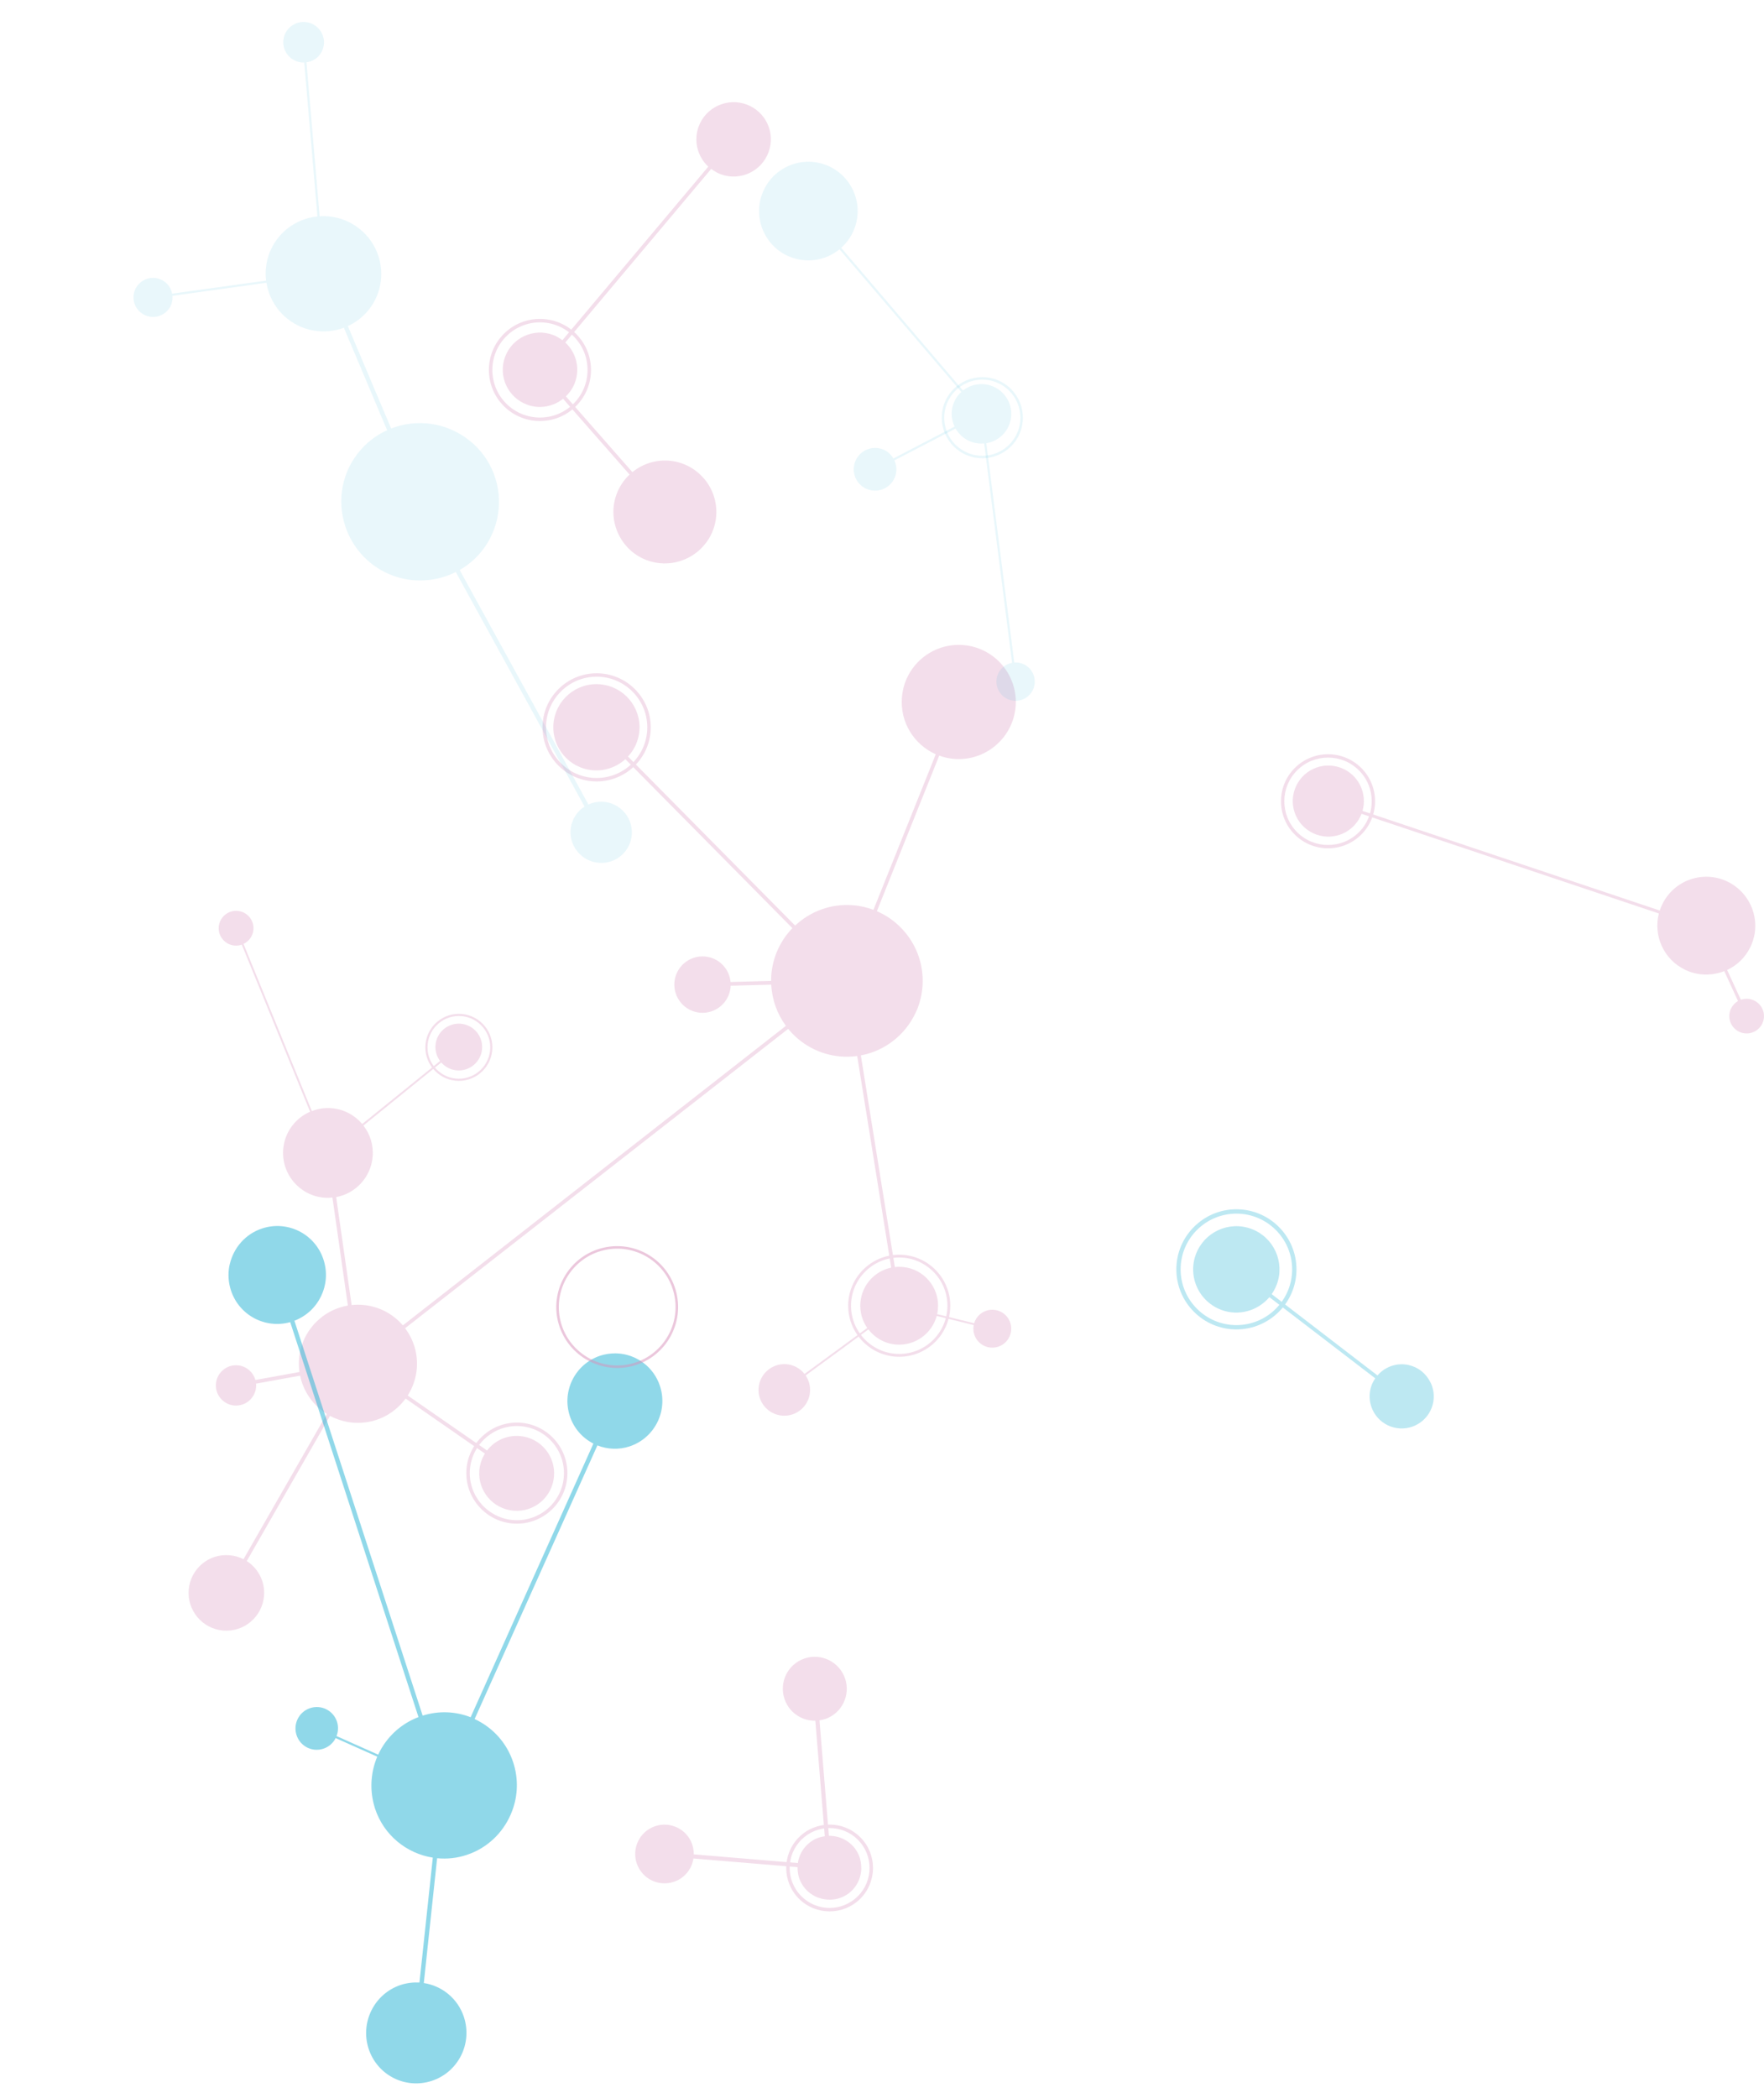 <?xml version="1.0" encoding="UTF-8"?> <svg xmlns="http://www.w3.org/2000/svg" width="449" height="534" viewBox="0 0 449 534" fill="none"><g opacity="0.3"><path d="M242.796 193.139C250.783 193.816 257.814 187.881 258.505 179.886C259.177 171.891 253.261 164.872 245.269 164.175C237.273 163.499 230.242 169.434 229.576 177.428C229.023 183.786 232.661 189.522 238.184 191.965L222.326 231.551C220.714 230.964 219.007 230.531 217.211 230.397C211.543 229.909 206.239 231.949 202.388 235.566L159.844 192.542C161.461 190.816 162.526 188.557 162.745 186.025C163.252 179.976 158.784 174.667 152.743 174.16C146.713 173.642 141.388 178.13 140.881 184.159C140.363 190.209 144.842 195.517 150.877 196.035C154.037 196.298 156.998 195.184 159.172 193.214L201.691 236.222C198.71 239.307 196.73 243.401 196.337 247.998C196.287 248.555 196.282 249.092 196.282 249.64L185.952 249.923C185.649 246.53 182.947 243.729 179.424 243.436C175.478 243.098 172 246.028 171.667 249.973C171.328 253.928 174.259 257.41 178.21 257.744C182.156 258.077 185.629 255.142 185.967 251.187C185.977 251.087 185.977 250.988 185.977 250.873L196.307 250.6C196.501 254.49 197.85 258.107 200.039 261.082L102.542 337.318C100.069 334.423 96.501 332.468 92.401 332.109C91.421 332.03 90.456 332.04 89.5 332.144L85.569 304.668C90.49 303.752 94.401 299.648 94.849 294.404C95.108 291.424 94.192 288.633 92.496 286.449L112.315 270.4C113.285 271.519 114.683 272.281 116.27 272.415C119.54 272.689 122.421 270.261 122.699 266.982C122.983 263.704 120.545 260.828 117.29 260.545C114.001 260.271 111.125 262.704 110.847 265.972C110.727 267.49 111.175 268.908 112.016 270.032L92.202 286.061C90.321 283.837 87.585 282.315 84.445 282.046C82.663 281.887 80.937 282.176 79.379 282.783L61.984 240.227C63.357 239.57 64.372 238.242 64.507 236.615C64.716 234.178 62.904 232.033 60.471 231.824C58.038 231.615 55.893 233.421 55.674 235.869C55.47 238.307 57.282 240.441 59.715 240.65C60.352 240.71 60.979 240.615 61.541 240.411L78.927 282.942C75.195 284.559 72.463 288.121 72.09 292.449C71.557 298.757 76.215 304.274 82.494 304.817C83.211 304.871 83.912 304.857 84.614 304.787L88.545 332.269C85.793 332.741 83.275 333.955 81.245 335.741L80.544 336.388C78.086 338.821 76.444 342.084 76.12 345.805C76.021 346.955 76.075 348.079 76.225 349.178L65.004 351.213C64.437 349.218 62.705 347.666 60.516 347.482C57.695 347.238 55.212 349.328 54.963 352.158C54.724 354.984 56.819 357.457 59.63 357.71C62.466 357.944 64.944 355.855 65.183 353.024C65.223 352.721 65.198 352.447 65.173 352.143L76.389 350.114C77.225 354.173 79.713 357.695 83.181 359.86L61.979 396.824C60.899 396.271 59.705 395.918 58.426 395.809C53.137 395.351 48.484 399.276 48.036 404.574C47.584 409.878 51.505 414.529 56.794 414.982C62.093 415.44 66.746 411.5 67.198 406.206C67.512 402.525 65.716 399.152 62.81 397.296L84.002 360.347C85.758 361.282 87.729 361.884 89.839 362.073C95.267 362.531 100.243 360.039 103.244 355.939L123.421 369.944C122.649 371.188 122.147 372.61 122.013 374.168C121.565 379.416 125.451 384.028 130.7 384.476C135.945 384.938 140.563 381.038 141.01 375.779C141.458 370.531 137.567 365.919 132.318 365.476C128.969 365.188 125.874 366.685 123.963 369.158L103.776 355.163C105.045 353.168 105.866 350.855 106.09 348.353C106.408 344.507 105.269 340.895 103.109 338.045L200.621 261.848C203.811 265.754 208.508 268.405 213.922 268.873C215.375 269.002 216.798 268.947 218.186 268.758L226.839 322.617C222.674 323.488 219.395 326.995 219.007 331.468C218.803 333.865 219.47 336.139 220.743 337.975L204.776 349.676C203.701 348.303 202.074 347.363 200.198 347.193C196.586 346.9 193.411 349.581 193.093 353.188C192.789 356.8 195.466 359.974 199.074 360.283C202.686 360.596 205.871 357.909 206.174 354.293C206.304 352.74 205.876 351.268 205.065 350.059L221.037 338.348C222.669 340.477 225.152 341.945 228.028 342.194C232.875 342.596 237.199 339.438 238.428 334.915L247.862 337.238C247.837 337.413 247.782 337.582 247.772 337.751C247.548 340.412 249.519 342.746 252.161 342.97C254.818 343.199 257.147 341.223 257.376 338.577C257.605 335.925 255.644 333.577 252.987 333.353C250.668 333.154 248.598 334.637 247.956 336.776L238.527 334.448C238.627 334.03 238.696 333.597 238.736 333.159C239.209 327.687 235.164 322.906 229.715 322.443C229.058 322.383 228.406 322.393 227.769 322.463L219.116 268.604C225.227 267.465 230.392 263.415 233.009 257.843L233.412 256.983C234.143 255.202 234.616 253.281 234.79 251.276C235.512 242.769 230.611 235.113 223.197 231.904L239.065 192.308C240.249 192.731 241.488 193.03 242.796 193.139Z" fill="#D891BB"></path><path d="M446.507 254.64C445.393 254.097 444.179 254.077 443.109 254.446L439.621 246.864C442.129 245.695 444.253 243.685 445.552 240.998C447.716 236.501 446.93 231.352 443.95 227.72L443.432 227.113C442.397 226.009 441.158 225.074 439.73 224.377C433.515 221.387 426.071 223.984 423.096 230.183C422.847 230.69 422.643 231.203 422.474 231.73L346.806 206.373C348 202.219 346.065 197.662 342.034 195.731C337.521 193.562 332.122 195.448 329.953 199.96C327.773 204.452 329.674 209.855 334.167 212.024C338.68 214.203 344.099 212.313 346.264 207.8C346.373 207.582 346.463 207.363 346.552 207.119L422.24 232.486C420.787 238.128 423.459 244.187 428.908 246.809C432.162 248.371 435.759 248.386 438.884 247.152L442.382 254.769C441.641 255.207 441.009 255.854 440.606 256.684C439.541 258.888 440.472 261.52 442.671 262.58C444.865 263.639 447.497 262.714 448.562 260.515C449.622 258.331 448.692 255.699 446.507 254.64Z" fill="#D891BB"></path><path d="M172.263 478.636C174.627 477.557 176.134 475.388 176.507 472.995L203.009 475.204C202.989 476.398 203.193 477.622 203.725 478.766C204.646 480.761 206.263 482.194 208.164 482.93L209.174 483.233C210.905 483.651 212.781 483.562 214.528 482.756C217.449 481.422 219.16 478.562 219.23 475.552L219.17 474.487C219.086 473.632 218.892 472.776 218.509 471.95C217.13 468.925 214.11 467.184 210.985 467.224L208.587 437.832C209.328 437.713 210.075 437.538 210.801 437.2C214.886 435.32 216.668 430.484 214.792 426.404C212.901 422.32 208.069 420.524 203.979 422.41C199.904 424.285 198.118 429.121 200.008 433.21C201.402 436.23 204.407 437.981 207.532 437.941L209.935 467.333C209.189 467.448 208.432 467.627 207.716 467.955C205.119 469.149 203.472 471.522 203.078 474.154L176.587 471.945C176.597 470.861 176.388 469.776 175.925 468.731C174.189 464.975 169.755 463.343 166.008 465.07C162.271 466.791 160.639 471.234 162.361 474.97C164.083 478.726 168.531 480.358 172.263 478.636Z" fill="#D891BB"></path><path d="M134.167 102.993C137.392 104.177 140.805 103.491 143.323 101.491L160.246 120.779C158.823 122.122 157.668 123.803 156.942 125.759C155.743 128.992 155.917 132.39 157.146 135.335L157.544 136.196C158.982 139.057 161.455 141.395 164.684 142.589C170.332 144.663 176.472 142.609 179.841 137.972L180.373 137.191C180.826 136.465 181.214 135.659 181.532 134.828C183.194 130.301 182.214 125.45 179.353 121.978L178.726 121.286C177.393 119.883 175.726 118.729 173.775 118.013C169.262 116.346 164.435 117.331 160.962 120.157L144.029 100.869C145.02 99.919 145.821 98.765 146.338 97.382C147.707 93.685 146.622 89.69 143.895 87.168L181.03 42.98C181.761 43.523 182.543 44.02 183.448 44.344C188.359 46.164 193.813 43.647 195.619 38.732C197.45 33.832 194.927 28.394 190.021 26.588C185.11 24.777 179.657 27.29 177.835 32.19C176.472 35.876 177.562 39.881 180.283 42.413L143.144 86.591C142.432 86.049 141.636 85.556 140.735 85.233C135.824 83.422 130.376 85.924 128.559 90.83C126.743 95.73 129.251 101.177 134.167 102.993Z" fill="#D891BB"></path><path d="M306.775 330.687C307.889 331.836 309.273 332.776 310.885 333.383C315.353 335.03 320.205 333.577 323.101 330.13L350.05 350.796C349.682 351.338 349.358 351.92 349.119 352.547C347.562 356.78 349.721 361.487 353.951 363.044C358.185 364.611 362.883 362.442 364.445 358.213C365.211 356.124 365.067 353.935 364.226 352.049L363.768 351.223C362.848 349.661 361.44 348.388 359.594 347.721C356.324 346.502 352.777 347.547 350.612 350.059L323.688 329.364C324.21 328.627 324.648 327.786 324.996 326.881C327.101 321.18 324.19 314.857 318.493 312.752C312.806 310.643 306.486 313.563 304.376 319.265C302.983 323.036 303.799 327.06 306.143 329.981L306.775 330.687Z" fill="#22B2D5"></path><path d="M346.498 212.397C341.83 217.069 334.227 217.069 329.56 212.397C324.888 207.731 324.888 200.129 329.56 195.468C334.232 190.791 341.83 190.791 346.503 195.458C351.17 200.129 351.17 207.726 346.498 212.397ZM345.901 211.8C350.24 207.462 350.24 200.403 345.901 196.065C341.562 191.721 334.501 191.726 330.157 196.065C325.818 200.403 325.818 207.452 330.162 211.8C334.501 216.134 341.562 216.134 345.901 211.8Z" fill="#D891BB"></path><path d="M329.997 323.06C329.997 331.483 323.14 338.343 314.706 338.343C306.272 338.343 299.42 331.483 299.42 323.06C299.42 314.633 306.272 307.767 314.706 307.767C323.14 307.767 329.997 314.633 329.997 323.06ZM328.897 323.06C328.897 315.235 322.533 308.876 314.706 308.876C306.879 308.876 300.51 315.23 300.51 323.06C300.51 330.881 306.879 337.249 314.706 337.249C322.533 337.249 328.897 330.881 328.897 323.06Z" fill="#22B2D5"></path><path d="M218.981 467.597C223.29 471.905 223.29 478.91 218.981 483.228C214.677 487.532 207.661 487.532 203.352 483.228C199.042 478.915 199.042 471.91 203.352 467.597C207.656 463.289 214.672 463.289 218.981 467.597ZM218.354 468.224C214.388 464.254 207.939 464.254 203.974 468.224C200.008 472.184 200.008 478.636 203.974 482.601C207.939 486.567 214.388 486.567 218.354 482.601C222.324 478.636 222.324 472.184 218.354 468.224Z" fill="#D891BB"></path><path d="M118.697 374.919C118.697 367.825 124.469 362.059 131.56 362.059C138.65 362.059 144.422 367.825 144.422 374.919C144.422 382.008 138.655 387.784 131.56 387.784C124.464 387.784 118.697 382.008 118.697 374.919ZM119.578 374.919C119.578 381.521 124.957 386.899 131.565 386.899C138.173 386.899 143.547 381.521 143.547 374.919C143.547 368.317 138.173 362.934 131.565 362.934C124.957 362.934 119.578 368.317 119.578 374.919Z" fill="#D891BB"></path><path d="M215.891 332.314C215.891 325.16 221.722 319.329 228.888 319.329C236.048 319.329 241.88 325.16 241.88 332.314C241.88 339.483 236.053 345.308 228.888 345.308C221.717 345.308 215.891 339.483 215.891 332.314ZM216.617 332.314C216.617 339.075 222.12 344.582 228.888 344.582C235.645 344.582 241.153 339.08 241.153 332.314C241.153 325.558 235.65 320.045 228.888 320.045C222.12 320.045 216.617 325.553 216.617 332.314Z" fill="#D891BB"></path><path d="M138.094 185.114C138.094 177.528 144.269 171.349 151.867 171.349C159.455 171.349 165.64 177.523 165.64 185.114C165.64 192.706 159.46 198.88 151.867 198.88C144.269 198.875 138.094 192.706 138.094 185.114ZM138.975 185.114C138.975 192.219 144.757 197.999 151.867 197.999C158.973 197.999 164.755 192.219 164.755 185.114C164.755 178.005 158.973 172.219 151.867 172.219C144.757 172.219 138.975 178.005 138.975 185.114Z" fill="#D891BB"></path><path d="M128.242 84.969C133.312 79.894 141.562 79.894 146.627 84.969C151.698 90.038 151.698 98.282 146.627 103.351C141.557 108.421 133.307 108.421 128.242 103.351C123.171 98.282 123.171 90.033 128.242 84.969ZM128.864 85.596C124.142 90.312 124.142 97.998 128.864 102.725C133.591 107.446 141.278 107.451 146.006 102.725C150.733 97.998 150.733 90.312 146.006 85.596C141.283 80.86 133.596 80.86 128.864 85.596Z" fill="#D891BB"></path><path d="M108.264 266.559C108.264 261.853 112.09 258.027 116.797 258.027C121.504 258.027 125.331 261.848 125.331 266.559C125.331 271.261 121.499 275.091 116.797 275.091C112.09 275.091 108.264 271.261 108.264 266.559ZM108.816 266.559C108.816 270.962 112.393 274.539 116.797 274.539C121.201 274.539 124.783 270.957 124.783 266.559C124.783 262.152 121.206 258.575 116.797 258.575C112.393 258.575 108.816 262.152 108.816 266.559Z" fill="#D891BB"></path></g><path opacity="0.1" d="M253.851 172.003C254.411 170.207 255.896 169.004 257.609 168.69L250.499 112.864C249.521 112.954 248.537 112.875 247.54 112.551C245.643 111.955 244.152 110.676 243.239 109.07L227.651 117.17C228.194 118.362 228.329 119.729 227.92 121.066C227.005 123.935 223.964 125.528 221.106 124.628C218.233 123.723 216.656 120.68 217.558 117.817C218.459 114.943 221.515 113.351 224.369 114.249C225.699 114.671 226.749 115.563 227.396 116.686L242.978 108.573C242.19 106.9 241.979 104.955 242.587 103.055C243.002 101.73 243.731 100.616 244.694 99.761L213.685 63.442C210.518 66.028 206.165 67.011 201.972 65.687C197.584 64.31 194.503 60.729 193.53 56.548L193.326 55.44C193.084 53.65 193.195 51.789 193.789 49.964C195.866 43.338 202.92 39.664 209.529 41.743C216.139 43.829 219.803 50.883 217.721 57.497C217.011 59.734 215.733 61.619 214.112 63.075L245.118 99.389C247.014 97.894 249.617 97.312 252.098 98.105C256.093 99.359 258.312 103.614 257.057 107.61C256.162 110.432 253.78 112.356 251.047 112.808L258.162 168.609C258.75 168.574 259.366 168.627 259.97 168.816C262.539 169.63 263.955 172.368 263.158 174.949C262.351 177.515 259.604 178.947 257.03 178.132C254.46 177.318 253.039 174.567 253.851 172.003Z" fill="#22B2D5"></path><path opacity="0.1" d="M147.266 206.551C147.718 206.054 148.244 205.641 148.79 205.285L116.019 145.583C113.097 147.048 109.907 147.774 106.693 147.721L105.568 147.688C101.199 147.386 96.867 145.658 93.394 142.471C91.047 140.322 89.369 137.766 88.277 135.004L87.888 133.957C85.675 127.287 87.027 119.675 92.122 114.145C93.974 112.11 96.174 110.563 98.531 109.489L87.526 83.414C82.508 85.281 76.632 84.353 72.402 80.489C69.85 78.143 68.323 75.117 67.812 71.965L43.889 75.288C44.017 76.615 43.605 77.983 42.622 79.047C40.768 81.076 37.624 81.207 35.594 79.35C33.568 77.495 33.421 74.353 35.288 72.331C37.136 70.316 40.28 70.173 42.313 72.037C43.124 72.779 43.609 73.737 43.818 74.737L67.729 71.42C67.235 67.312 68.446 63.03 71.465 59.744C73.998 56.995 77.345 55.441 80.793 55.084L77.444 15.918C76.143 15.959 74.836 15.517 73.795 14.573C71.673 12.625 71.535 9.368 73.453 7.264C75.401 5.162 78.666 5.026 80.776 6.953C82.892 8.888 83.04 12.16 81.116 14.267C80.257 15.177 79.159 15.709 78.009 15.855L81.355 55.041C85.222 54.793 89.173 56.058 92.259 58.876C98.255 64.36 98.678 73.638 93.197 79.606C91.841 81.081 90.261 82.206 88.548 83.001L99.561 109.058C106.127 106.484 113.804 107.502 119.578 112.189L120.437 112.908C120.46 112.918 120.482 112.943 120.482 112.943C125.993 117.98 128.042 125.351 126.528 132.112L126.249 133.196C125.423 136.11 123.957 138.873 121.761 141.261C120.347 142.798 118.745 144.069 117.002 145.068L149.773 204.743C152.528 203.489 155.901 203.903 158.299 206.099C161.48 209 161.692 213.938 158.794 217.101C155.885 220.266 150.947 220.482 147.757 217.551C144.578 214.646 144.355 209.72 147.266 206.551Z" fill="#22B2D5"></path><path opacity="0.1" d="M259.586 110.235C257.419 115.502 251.374 118.023 246.112 115.858C240.836 113.688 238.319 107.645 240.486 102.378C242.651 97.115 248.693 94.588 253.969 96.758C259.231 98.923 261.751 104.973 259.586 110.235ZM241.066 102.616C239.03 107.564 241.399 113.237 246.352 115.274C251.291 117.306 256.966 114.943 259.001 109.995C261.037 105.047 258.663 99.373 253.728 97.343C248.78 95.307 243.101 97.668 241.066 102.616Z" fill="#22B2D5"></path><path opacity="0.5" d="M101.976 505.184C103.568 504.661 105.204 504.476 106.769 504.562L110.164 472.775C103.524 471.732 97.682 467.095 95.444 460.245C95.437 460.217 95.43 460.205 95.422 460.181L95.121 459.098C94.076 454.974 94.466 450.766 96.025 447.08L85.436 442.352C84.825 443.581 83.73 444.582 82.31 445.052C79.481 445.995 76.413 444.461 75.481 441.594C74.55 438.743 76.086 435.673 78.927 434.728C81.785 433.778 84.832 435.327 85.779 438.177C86.17 439.429 86.091 440.702 85.658 441.838L96.26 446.57C98.245 442.295 101.828 438.796 106.519 437.003L73.872 336.493C67.536 338.26 60.854 334.763 58.782 328.402C58.116 326.352 57.997 324.245 58.36 322.263L58.488 321.731C59.457 317.602 62.413 314.078 66.691 312.658C73.197 310.497 80.214 314.038 82.341 320.577C84.426 326.946 81.121 333.776 74.937 336.132L107.58 436.635C111.746 435.328 116.023 435.561 119.791 437.047L151.042 367.399C148.297 366.004 146.073 363.561 145.039 360.392C142.94 354.018 146.403 347.163 152.742 345.041C154.026 344.625 155.326 344.433 156.599 344.437L157.167 344.45C161.984 344.702 166.388 347.87 167.989 352.761C170.074 359.131 166.622 365.984 160.273 368.108C157.491 369.028 154.594 368.874 152.058 367.86L120.809 437.503C125.313 439.587 128.967 443.455 130.637 448.551C131.987 452.698 131.813 456.97 130.404 460.779L129.983 461.824C127.935 466.52 124.017 470.353 118.806 472.08C116.286 472.926 113.74 473.164 111.261 472.931L107.874 504.693C112.487 505.403 116.531 508.609 118.087 513.356C120.29 520.095 116.645 527.352 109.944 529.574C103.233 531.809 96.028 528.166 93.827 521.421C91.638 514.686 95.278 507.413 101.976 505.184Z" fill="#22B2D5"></path><path opacity="0.5" d="M160.685 347.736C152.368 349.704 143.995 344.552 142.01 336.24C140.037 327.923 145.188 319.538 153.511 317.567C161.83 315.59 170.203 320.742 172.176 329.06C174.153 337.379 169.005 345.754 160.685 347.736ZM153.657 318.2C145.679 320.093 140.742 328.123 142.643 336.094C144.534 344.062 152.555 349.011 160.535 347.113C168.504 345.217 173.449 337.195 171.55 329.219C169.662 321.242 161.63 316.294 153.657 318.2Z" fill="#D891BB"></path></svg> 